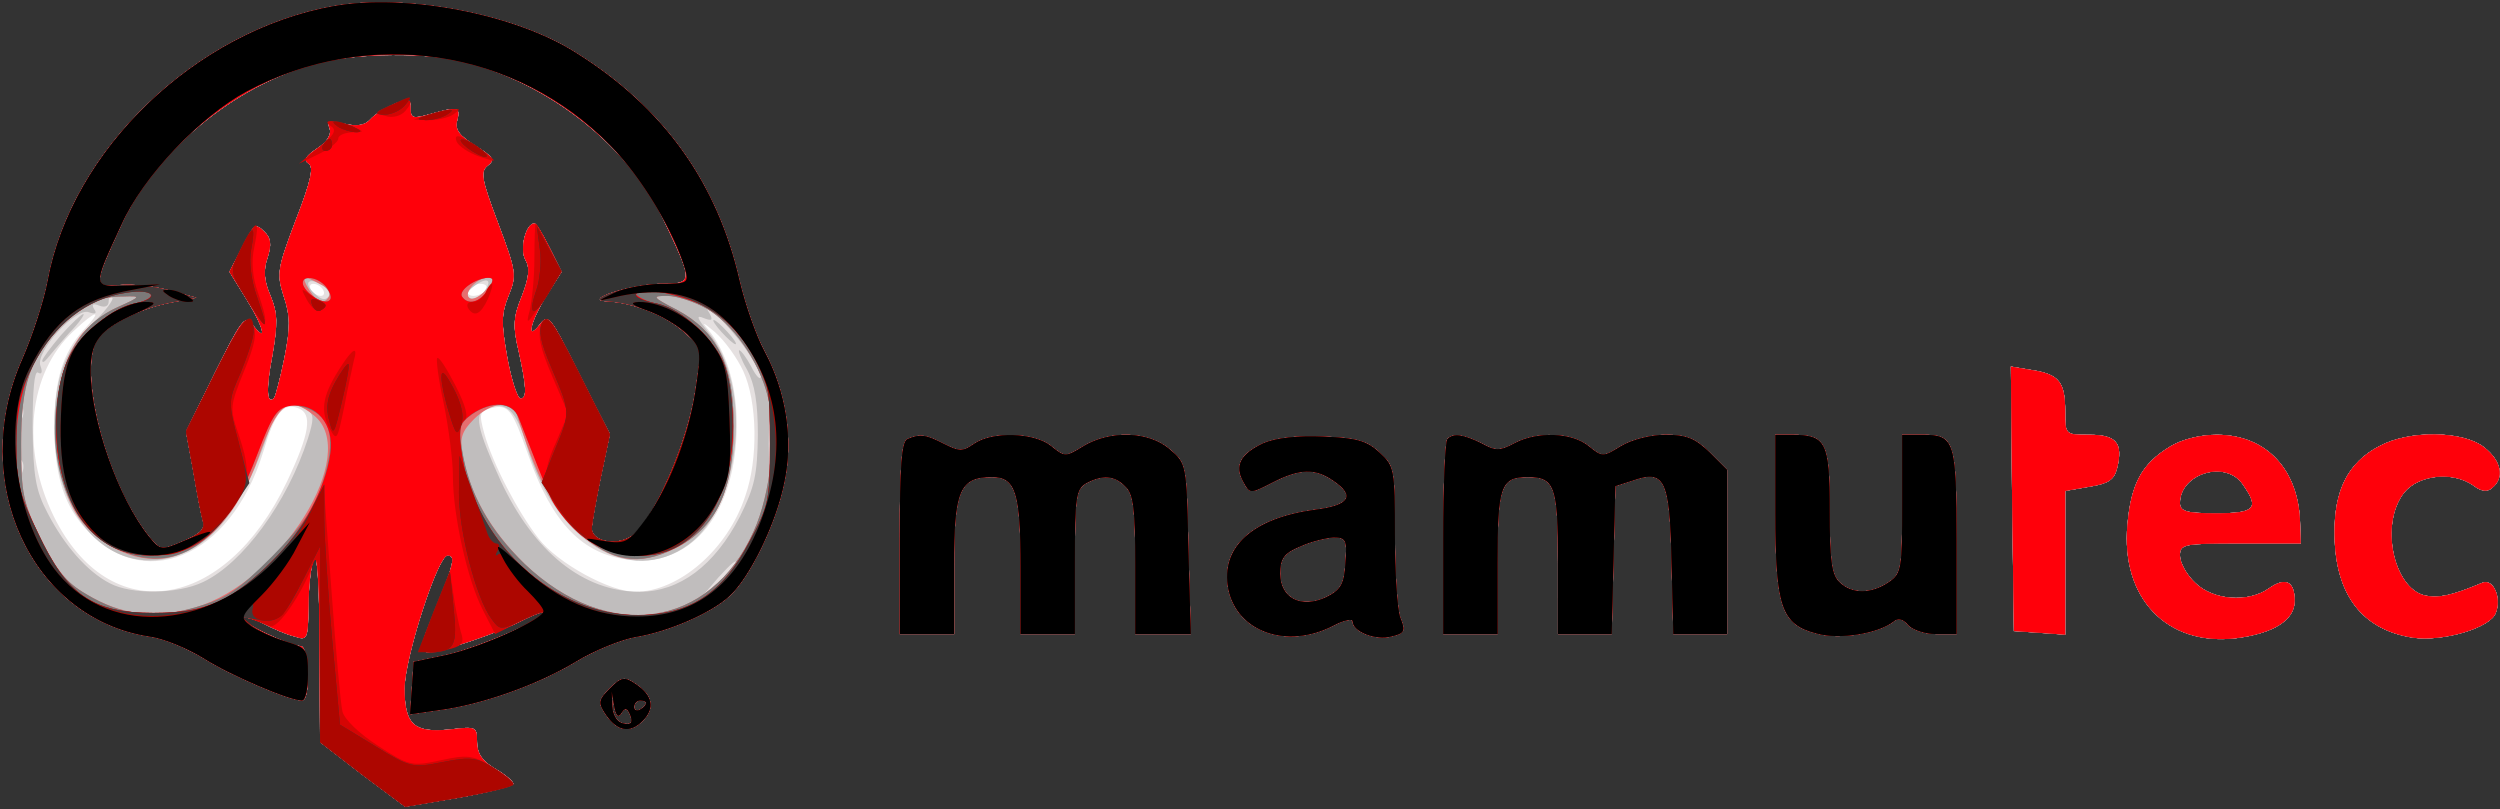 <svg xmlns="http://www.w3.org/2000/svg" xmlns:xlink="http://www.w3.org/1999/xlink" width="414" height="134"><rect width="100%" height="100%" fill="#333333" stroke="none"/><g><svg xmlns="http://www.w3.org/2000/svg" xmlns:xlink="http://www.w3.org/1999/xlink" width="414" height="134"/><svg xmlns="http://www.w3.org/2000/svg" width="414" height="134" version="1.0" viewBox="0 0 414 134"><g fill="#fff" transform="matrix(.1 0 0 -.1 0 134)"><path d="M553 1330c-229-41-434-238-474-455-6-33-25-91-42-130-90-202 15-429 210-459 24-3 64-20 90-36 44-28 142-70 163-70 15 0 12 90-2 90-20 1-102 40-95 46 3 3 18-1 34-9 15-8 38-18 51-21 21-7 22-5 23 51 0 32 4 67 9 78 5 12 9-42 9-142l1-162 70-54 71-53 89 15c50 9 90 19 90 23s-13 15-30 25c-21 12-30 25-30 44 0 26-2 26-45 21-60-6-75 8-75 68 0 50 55 220 71 220 14 0 11-12-20-89-27-64-28-71-12-71 22 0 117 32 159 54 18 9 32 14 32 11 0-11-104-56-158-69l-57-12-3-44-3-43 48 7c70 9 163 42 226 80 31 19 76 37 99 41 55 9 126 40 156 68 34 31 78 122 91 189 15 70 3 149-33 216-14 26-32 78-41 116-37 163-126 288-272 379-101 64-281 98-400 77zm222-94c138-37 266-139 323-258 51-107 51-108-5-108-48-1-130-27-88-29 43-2 97-23 127-50l30-27-11-74c-12-79-64-202-100-234-23-21-71-15-71 9 0 7 7 46 15 85l15 71-51 100c-46 93-51 100-64 83-25-33-17 4 10 46l25 40-20 40c-11 22-22 40-25 40-14 0-25-42-15-60 8-14 6-30-6-61-14-34-15-49-5-91 13-59 14-78 3-78-5 0-15 30-22 68-10 57-10 72 2 102 14 34 13 40-17 120-28 74-30 86-17 96 12 9 9 14-21 33-26 16-34 26-30 41 6 23 1 24-45 11-28-8-32-7-32 9 0 17-3 18-27 8-16-7-33-18-40-26-8-9-21-12-42-7-25 5-30 4-25-8 3-10-4-22-21-33-18-12-23-19-14-25 9-5 4-29-21-93-31-82-32-89-20-127 11-33 11-51 1-102-7-34-15-64-17-66-12-13-14 14-3 70 9 53 9 70-3 99-11 25-12 43-5 63 7 22 6 33-6 44-14 14-17 11-36-26l-21-41 29-47c28-45 35-75 8-39-11 15-18 5-61-81l-48-98 12-65c6-36 13-73 16-83 4-13-4-21-32-33-37-16-39-15-57 7-74 92-123 292-81 334 24 24 71 45 117 54l42 8-44 12c-25 7-62 11-83 9-44-4-44-2 3 100 55 121 187 230 320 266 69 19 189 20 254 2zm2557-722 3-219 43-3 42-3v238l40 7c31 5 41 11 46 31 10 41-1 55-46 55-40 0-40 0-40 38 0 49-10 62-54 69l-36 6 2-219zm-1829 99c-10-3-13-46-13-164V290h90v113c0 125 9 147 63 147 39 0 47-26 47-149V290h90v120c0 108 2 120 19 130 27 14 47 13 65-6 13-12 16-39 16-130V290h92l-4 141c-3 140-3 141-31 165-35 30-98 32-143 5-29-18-31-18-53 0-28 23-98 25-128 4-19-13-24-13-50 0-29 15-39 17-60 8zm589-7c-38-18-48-37-33-64 11-20 11-20 48-1 45 23 71 24 101 3 37-25 27-41-30-48-104-14-157-62-144-131 14-71 97-101 174-61 17 9 32 12 32 7 0-17 38-32 64-25 22 5 24 9 15 31-5 13-9 75-9 137 0 108-1 114-25 136-21 20-39 25-93 27-43 2-79-2-100-11zm136-198c-2-36-8-45-32-57-41-19-76-2-76 39 0 25 6 34 33 45 17 8 42 14 55 15 21 0 23-4 20-42zm169 205c-4-3-7-78-7-165V290h90v118c0 127 5 142 50 142s50-15 50-142V290h89l3 122 3 123 28 9c54 19 62 3 65-133l3-121h89v272l-29 29c-24 23-38 29-73 29-24 0-56-8-74-19-29-18-31-18-53 0-28 23-85 25-123 5-24-13-32-13-55 0-31 15-46 17-56 7zm543-123c0-155 10-184 68-199 38-11 103 0 128 20 7 6 16 4 24-6 7-8 28-15 46-15h34v153c0 168-3 177-57 177h-33V506c0-107-1-116-22-130-29-20-62-20-82 0-13 12-16 38-16 119 0 114-6 125-64 125h-26V490zm653 110c-46-28-64-61-70-129-11-121 65-201 179-188 63 8 98 30 98 62s-15 40-42 21c-35-25-94-20-123 9-14 13-25 33-25 45 0 19 6 20 100 20h100l-1 33c-2 89-56 147-138 147-28 0-59-8-78-20zm121-62c28-40 21-48-44-48-49 0-60 3-60 17 0 49 76 72 104 31zm226 63c-52-27-75-74-74-146 1-100 46-158 130-171 49-7 128 16 137 41 10 25-4 57-22 50-52-22-74-26-96-21-52 13-74 119-34 170 24 30 81 36 115 12 13-10 23-11 31-4 21 17 15 45-13 67-35 28-125 29-174 2zM1010 200c-19-19-20-24-7-43 19-28 40-32 61-11s17 42-11 61c-19 13-24 12-43-7zm19-41c6 10 10 9 15-4 4-12 1-16-12-13-10 2-17 13-18 28l-1 25 4-24c3-17 7-20 12-12zm41 17c0-3-4-8-10-11-5-3-10-1-10 4 0 6 5 11 10 11 6 0 10-2 10-4z"/></g></svg><svg xmlns="http://www.w3.org/2000/svg" width="414" height="134" version="1.0" viewBox="0 0 414 134"><g fill="#e5e0e0" transform="matrix(.1 0 0 -.1 0 134)"><path d="M553 1330c-229-41-434-238-474-455-6-33-25-91-42-130-90-202 15-429 210-459 24-3 64-20 90-36 44-28 142-70 163-70 15 0 12 90-2 90-20 1-102 40-95 46 3 3 18-1 34-9 15-8 38-18 51-21 21-7 22-5 23 51 0 32 4 67 9 78 5 12 9-42 9-142l1-162 70-54 71-53 89 15c50 9 90 19 90 23s-13 15-30 25c-21 12-30 25-30 44 0 26-2 26-45 21-60-6-75 8-75 68 0 50 55 220 71 220 14 0 11-12-20-89-27-64-28-71-12-71 22 0 117 32 159 54 18 9 32 14 32 11 0-11-104-56-158-69l-57-12-3-44-3-43 48 7c70 9 163 42 226 80 31 19 76 37 99 41 55 9 126 40 156 68 34 31 78 122 91 189 15 70 3 149-33 216-14 26-32 78-41 116-37 163-126 288-272 379-101 64-281 98-400 77zm222-94c138-37 266-139 323-258 51-107 51-108-5-108-48-1-130-27-88-29 43-2 97-23 127-50l30-27-11-74c-12-79-64-202-100-234-23-21-71-15-71 9 0 7 7 46 15 85l15 71-51 100c-46 93-51 100-64 83-25-33-17 4 10 46l25 40-20 40c-11 22-22 40-25 40-14 0-25-42-15-60 8-14 6-30-6-61-14-34-15-49-5-91 13-59 14-78 3-78-5 0-15 30-22 68-10 57-10 72 2 102 14 34 13 40-17 120-28 74-30 86-17 96 12 9 9 14-21 33-26 16-34 26-30 41 6 23 1 24-45 11-28-8-32-7-32 9 0 17-3 18-27 8-16-7-33-18-40-26-8-9-21-12-42-7-25 5-30 4-25-8 3-10-4-22-21-33-18-12-23-19-14-25 9-5 4-29-21-93-31-82-32-89-20-127 11-33 11-51 1-102-7-34-15-64-17-66-12-13-14 14-3 70 9 53 9 70-3 99-11 25-12 43-5 63 7 22 6 33-6 44-14 14-17 11-36-26l-21-41 29-47c28-45 35-75 8-39-11 15-18 5-61-81l-48-98 12-65c6-36 13-73 16-83 4-13-4-21-32-33-37-16-39-15-57 7-74 92-123 292-81 334 24 24 71 45 117 54l42 8-44 12c-25 7-62 11-83 9-44-4-44-2 3 100 55 121 187 230 320 266 69 19 189 20 254 2zM535 860c3-5 2-10-4-10-5 0-13 5-16 10-3 6-2 10 4 10 5 0 13-4 16-10zm270 0c-3-5-13-10-21-10s-12 5-9 10c3 6 13 10 21 10s12-4 9-10zm-667-67c-34-37-48-83-48-157 0-78 14-127 47-166 97-116 245-55 299 122 19 64 33 82 58 72 24-9 19-42-19-122-103-216-294-244-386-57-55 112-42 237 32 306 39 37 51 38 17 2zm1093-68c23-50 25-145 3-207-29-88-110-158-182-158-42 0-128 47-160 88-35 45-76 124-90 174-9 33-8 37 11 42 29 7 35-1 62-78 39-112 90-165 168-173 104-12 177 80 177 224 0 65-17 121-48 158-11 13-7 11 12-5 16-14 37-43 47-65zm2101-211 3-219 43-3 42-3v238l40 7c31 5 41 11 46 31 10 41-1 55-46 55-40 0-40 0-40 38 0 49-10 62-54 69l-36 6 2-219zm-1829 99c-10-3-13-46-13-164V290h90v113c0 125 9 147 63 147 39 0 47-26 47-149V290h90v120c0 108 2 120 19 130 27 14 47 13 65-6 13-12 16-39 16-130V290h92l-4 141c-3 140-3 141-31 165-35 30-98 32-143 5-29-18-31-18-53 0-28 23-98 25-128 4-19-13-24-13-50 0-29 15-39 17-60 8zm589-7c-38-18-48-37-33-64 11-20 11-20 48-1 45 23 71 24 101 3 37-25 27-41-30-48-104-14-157-62-144-131 14-71 97-101 174-61 17 9 32 12 32 7 0-17 38-32 64-25 22 5 24 9 15 31-5 13-9 75-9 137 0 108-1 114-25 136-21 20-39 25-93 27-43 2-79-2-100-11zm136-198c-2-36-8-45-32-57-41-19-76-2-76 39 0 25 6 34 33 45 17 8 42 14 55 15 21 0 23-4 20-42zm169 205c-4-3-7-78-7-165V290h90v118c0 127 5 142 50 142s50-15 50-142V290h89l3 122 3 123 28 9c54 19 62 3 65-133l3-121h89v272l-29 29c-24 23-38 29-73 29-24 0-56-8-74-19-29-18-31-18-53 0-28 23-85 25-123 5-24-13-32-13-55 0-31 15-46 17-56 7zm543-123c0-155 10-184 68-199 38-11 103 0 128 20 7 6 16 4 24-6 7-8 28-15 46-15h34v153c0 168-3 177-57 177h-33V506c0-107-1-116-22-130-29-20-62-20-82 0-13 12-16 38-16 119 0 114-6 125-64 125h-26V490zm653 110c-46-28-64-61-70-129-11-121 65-201 179-188 63 8 98 30 98 62s-15 40-42 21c-35-25-94-20-123 9-14 13-25 33-25 45 0 19 6 20 100 20h100l-1 33c-2 89-56 147-138 147-28 0-59-8-78-20zm121-62c28-40 21-48-44-48-49 0-60 3-60 17 0 49 76 72 104 31zm226 63c-52-27-75-74-74-146 1-100 46-158 130-171 49-7 128 16 137 41 10 25-4 57-22 50-52-22-74-26-96-21-52 13-74 119-34 170 24 30 81 36 115 12 13-10 23-11 31-4 21 17 15 45-13 67-35 28-125 29-174 2zM1010 200c-19-19-20-24-7-43 19-28 40-32 61-11s17 42-11 61c-19 13-24 12-43-7zm19-41c6 10 10 9 15-4 4-12 1-16-12-13-10 2-17 13-18 28l-1 25 4-24c3-17 7-20 12-12zm41 17c0-3-4-8-10-11-5-3-10-1-10 4 0 6 5 11 10 11 6 0 10-2 10-4z"/></g></svg><svg xmlns="http://www.w3.org/2000/svg" width="414" height="134" version="1.0" viewBox="0 0 414 134"><g fill="#c0bdbd" transform="matrix(.1 0 0 -.1 0 134)"><path d="M553 1330c-229-41-434-238-474-455-6-33-25-91-42-130-90-202 15-429 210-459 24-3 64-20 90-36 44-28 142-70 163-70 15 0 12 90-2 90-20 1-102 40-95 46 3 3 18-1 34-9 15-8 38-18 51-21 21-7 22-5 23 51 0 32 4 67 9 78 5 12 9-42 9-142l1-162 70-54 71-53 89 15c50 9 90 19 90 23s-13 15-30 25c-21 12-30 25-30 44 0 26-2 26-45 21-60-6-75 8-75 68 0 50 55 220 71 220 14 0 11-12-20-89-27-64-28-71-12-71 22 0 117 32 159 54 18 9 32 14 32 11 0-11-104-56-158-69l-57-12-3-44-3-43 48 7c70 9 163 42 226 80 31 19 76 37 99 41 55 9 126 40 156 68 34 31 78 122 91 189 15 70 3 149-33 216-14 26-32 78-41 116-37 163-126 288-272 379-101 64-281 98-400 77zm222-94c138-37 266-139 323-258 51-107 51-108-5-108-48-1-130-27-88-29 43-2 97-23 127-50l30-27-11-74c-12-79-64-202-100-234-23-21-71-15-71 9 0 7 7 46 15 85l15 71-51 100c-46 93-51 100-64 83-25-33-17 4 10 46l25 40-20 40c-11 22-22 40-25 40-14 0-25-42-15-60 8-14 6-30-6-61-14-34-15-49-5-91 13-59 14-78 3-78-5 0-15 30-22 68-10 57-10 72 2 102 14 34 13 40-17 120-28 74-30 86-17 96 12 9 9 14-21 33-26 16-34 26-30 41 6 23 1 24-45 11-28-8-32-7-32 9 0 17-3 18-27 8-16-7-33-18-40-26-8-9-21-12-42-7-25 5-30 4-25-8 3-10-4-22-21-33-18-12-23-19-14-25 9-5 4-29-21-93-31-82-32-89-20-127 11-33 11-51 1-102-7-34-15-64-17-66-12-13-14 14-3 70 9 53 9 70-3 99-11 25-12 43-5 63 7 22 6 33-6 44-14 14-17 11-36-26l-21-41 29-47c28-45 35-75 8-39-11 15-18 5-61-81l-48-98 12-65c6-36 13-73 16-83 4-13-4-21-32-33-37-16-39-15-57 7-74 92-123 292-81 334 24 24 71 45 117 54l42 8-44 12c-25 7-62 11-83 9-44-4-44-2 3 100 55 121 187 230 320 266 69 19 189 20 254 2zM544 849c-4-6-11-6-20 2-21 17-17 31 6 19 11-6 18-15 14-21zm256 6c-7-8-17-12-23-8s-3 11 8 19c23 17 32 10 15-11zm-648-52c-45-43-62-90-62-172 0-147 91-245 198-213 72 22 122 93 166 235 6 18 32 22 55 8 11-7 11-15 1-47-34-106-108-207-174-238-42-20-118-21-154-2-37 19-75 62-103 116-20 38-24 61-25 142 0 62 3 95 9 91s8 1 4 11c-9 23 58 97 80 89 11-4 14-2 9 5-5 8-2 10 8 6s16-1 16 7c0 7 3 10 6 6 3-3-12-23-34-44zm1080-37c15-21 28-44 28-50-1-6-8 1-16 17-8 15-17 27-20 27-2 0 3-15 13-32 13-24 18-55 18-109-1-65-5-85-30-135-42-81-100-124-166-124-93 0-175 66-230 184-39 86-45 112-23 120 32 12 49-3 66-61 47-160 171-236 268-165 89 66 107 265 32 353-18 23-20 28-6 22 13-5 15-3 9 8-18 28 28-15 57-55zM37 648c-3-8-6-5-6 6-1 11 2 17 5 13 3-3 4-12 1-19zm1240-70c-2-18-4-6-4 27s2 48 4 33 2-42 0-60zM37 558c-3-8-6-5-6 6-1 11 2 17 5 13 3-3 4-12 1-19zm1183-151c0-2-12-14-27-28l-28-24 24 28c23 25 31 32 31 24zM101 785c-17-20-31-39-31-42 0-4 3-3 8 3 4 5 20 24 36 42 17 17 27 32 24 32s-20-16-37-35zm1094 5c10-11 20-20 23-20s-3 9-13 20-20 20-23 20 3-9 13-20zm2137-276 3-219 43-3 42-3v238l40 7c31 5 41 11 46 31 10 41-1 55-46 55-40 0-40 0-40 38 0 49-10 62-54 69l-36 6 2-219zm-1829 99c-10-3-13-46-13-164V290h90v113c0 125 9 147 63 147 39 0 47-26 47-149V290h90v120c0 108 2 120 19 130 27 14 47 13 65-6 13-12 16-39 16-130V290h92l-4 141c-3 140-3 141-31 165-35 30-98 32-143 5-29-18-31-18-53 0-28 23-98 25-128 4-19-13-24-13-50 0-29 15-39 17-60 8zm589-7c-38-18-48-37-33-64 11-20 11-20 48-1 45 23 71 24 101 3 37-25 27-41-30-48-104-14-157-62-144-131 14-71 97-101 174-61 17 9 32 12 32 7 0-17 38-32 64-25 22 5 24 9 15 31-5 13-9 75-9 137 0 108-1 114-25 136-21 20-39 25-93 27-43 2-79-2-100-11zm136-198c-2-36-8-45-32-57-41-19-76-2-76 39 0 25 6 34 33 45 17 8 42 14 55 15 21 0 23-4 20-42zm169 205c-4-3-7-78-7-165V290h90v118c0 127 5 142 50 142s50-15 50-142V290h89l3 122 3 123 28 9c54 19 62 3 65-133l3-121h89v272l-29 29c-24 23-38 29-73 29-24 0-56-8-74-19-29-18-31-18-53 0-28 23-85 25-123 5-24-13-32-13-55 0-31 15-46 17-56 7zm543-123c0-155 10-184 68-199 38-11 103 0 128 20 7 6 16 4 24-6 7-8 28-15 46-15h34v153c0 168-3 177-57 177h-33V506c0-107-1-116-22-130-29-20-62-20-82 0-13 12-16 38-16 119 0 114-6 125-64 125h-26V490zm653 110c-46-28-64-61-70-129-11-121 65-201 179-188 63 8 98 30 98 62s-15 40-42 21c-35-25-94-20-123 9-14 13-25 33-25 45 0 19 6 20 100 20h100l-1 33c-2 89-56 147-138 147-28 0-59-8-78-20zm121-62c28-40 21-48-44-48-49 0-60 3-60 17 0 49 76 72 104 31zm226 63c-52-27-75-74-74-146 1-100 46-158 130-171 49-7 128 16 137 41 10 25-4 57-22 50-52-22-74-26-96-21-52 13-74 119-34 170 24 30 81 36 115 12 13-10 23-11 31-4 21 17 15 45-13 67-35 28-125 29-174 2zM1010 200c-19-19-20-24-7-43 19-28 40-32 61-11s17 42-11 61c-19 13-24 12-43-7zm19-41c6 10 10 9 15-4 4-12 1-16-12-13-10 2-17 13-18 28l-1 25 4-24c3-17 7-20 12-12zm41 17c0-3-4-8-10-11-5-3-10-1-10 4 0 6 5 11 10 11 6 0 10-2 10-4z"/></g></svg><svg xmlns="http://www.w3.org/2000/svg" width="414" height="134" version="1.0" viewBox="0 0 414 134"><g fill="#e66e6f" transform="matrix(.1 0 0 -.1 0 134)"><path d="M553 1330c-229-41-434-238-474-455-6-33-25-91-42-130-90-202 15-429 210-459 24-3 64-20 90-36 44-28 142-70 163-70 15 0 12 90-2 90-20 1-102 40-95 46 3 3 18-1 34-9 15-8 38-18 51-21 21-7 22-5 23 51 0 32 4 67 9 78 5 12 9-42 9-142l1-162 70-54 71-53 89 15c50 9 90 19 90 23s-13 15-30 25c-21 12-30 25-30 44 0 26-2 26-45 21-60-6-75 8-75 68 0 50 55 220 71 220 14 0 11-12-20-89-27-64-28-71-12-71 22 0 117 32 159 54 18 9 32 14 32 11 0-11-104-56-158-69l-57-12-3-44-3-43 48 7c70 9 163 42 226 80 31 19 76 37 99 41 55 9 126 40 156 68 34 31 78 122 91 189 15 70 3 149-33 216-14 26-32 78-41 116-37 163-126 288-272 379-101 64-281 98-400 77zm222-94c138-37 266-139 323-258 51-107 51-108-5-108-48-1-130-27-88-29 43-2 97-23 127-50l30-27-11-74c-12-79-64-202-100-234-23-21-71-15-71 9 0 7 7 46 15 85l15 71-51 100c-46 93-51 100-64 83-25-33-17 4 10 46l25 40-20 40c-11 22-22 40-25 40-14 0-25-42-15-60 8-14 6-30-6-61-14-34-15-49-5-91 13-59 14-78 3-78-5 0-15 30-22 68-10 57-10 72 2 102 14 34 13 40-17 120-28 74-30 86-17 96 12 9 9 14-21 33-26 16-34 26-30 41 6 23 1 24-45 11-28-8-32-7-32 9 0 17-3 18-27 8-16-7-33-18-40-26-8-9-21-12-42-7-25 5-30 4-25-8 3-10-4-22-21-33-18-12-23-19-14-25 9-5 4-29-21-93-31-82-32-89-20-127 11-33 11-51 1-102-7-34-15-64-17-66-12-13-14 14-3 70 9 53 9 70-3 99-11 25-12 43-5 63 7 22 6 33-6 44-14 14-17 11-36-26l-21-41 29-47c28-45 35-75 8-39-11 15-18 5-61-81l-48-98 12-65c6-36 13-73 16-83 4-13-4-21-32-33-37-16-39-15-57 7-74 92-123 292-81 334 24 24 71 45 117 54l42 8-44 12c-25 7-62 11-83 9-44-4-44-2 3 100 55 121 187 230 320 266 69 19 189 20 254 2zM531 869c11-5 17-14 14-20-9-14-19-11-33 11-14 23-10 25 19 9zm274-9c-10-11-22-17-27-14-12 8 11 34 30 34 13 0 12-3-3-20zm-611-29c-23-10-51-33-63-50-48-67-52-206-8-286 30-54 99-89 153-79 63 12 120 74 153 169 31 88 49 101 91 67 78-63-55-277-197-318-67-19-121-13-180 22-33 19-49 39-75 91-30 61-33 76-33 158 0 100 15 143 68 197 35 35 60 47 102 47 29 1 29 0-11-18zm976-2c42-24 86-85 101-144 16-59 6-161-23-225-72-161-241-185-379-54-56 55-90 113-103 182-5 27-1 38 19 58 28 28 63 32 71 7 31-100 59-155 98-191 57-53 102-61 164-30 68 34 97 95 97 203 0 101-27 156-94 192-41 21-42 23-16 23 15 0 44-9 65-21zm2162-315 3-219 43-3 42-3v238l40 7c31 5 41 11 46 31 10 41-1 55-46 55-40 0-40 0-40 38 0 49-10 62-54 69l-36 6 2-219zm-1829 99c-10-3-13-46-13-164V290h90v113c0 125 9 147 63 147 39 0 47-26 47-149V290h90v120c0 108 2 120 19 130 27 14 47 13 65-6 13-12 16-39 16-130V290h92l-4 141c-3 140-3 141-31 165-35 30-98 32-143 5-29-18-31-18-53 0-28 23-98 25-128 4-19-13-24-13-50 0-29 15-39 17-60 8zm589-7c-38-18-48-37-33-64 11-20 11-20 48-1 45 23 71 24 101 3 37-25 27-41-30-48-104-14-157-62-144-131 14-71 97-101 174-61 17 9 32 12 32 7 0-17 38-32 64-25 22 5 24 9 15 31-5 13-9 75-9 137 0 108-1 114-25 136-21 20-39 25-93 27-43 2-79-2-100-11zm136-198c-2-36-8-45-32-57-41-19-76-2-76 39 0 25 6 34 33 45 17 8 42 14 55 15 21 0 23-4 20-42zm169 205c-4-3-7-78-7-165V290h90v118c0 127 5 142 50 142s50-15 50-142V290h89l3 122 3 123 28 9c54 19 62 3 65-133l3-121h89v272l-29 29c-24 23-38 29-73 29-24 0-56-8-74-19-29-18-31-18-53 0-28 23-85 25-123 5-24-13-32-13-55 0-31 15-46 17-56 7zm543-123c0-155 10-184 68-199 38-11 103 0 128 20 7 6 16 4 24-6 7-8 28-15 46-15h34v153c0 168-3 177-57 177h-33V506c0-107-1-116-22-130-29-20-62-20-82 0-13 12-16 38-16 119 0 114-6 125-64 125h-26V490zm653 110c-46-28-64-61-70-129-11-121 65-201 179-188 63 8 98 30 98 62s-15 40-42 21c-35-25-94-20-123 9-14 13-25 33-25 45 0 19 6 20 100 20h100l-1 33c-2 89-56 147-138 147-28 0-59-8-78-20zm121-62c28-40 21-48-44-48-49 0-60 3-60 17 0 49 76 72 104 31zm226 63c-52-27-75-74-74-146 1-100 46-158 130-171 49-7 128 16 137 41 10 25-4 57-22 50-52-22-74-26-96-21-52 13-74 119-34 170 24 30 81 36 115 12 13-10 23-11 31-4 21 17 15 45-13 67-35 28-125 29-174 2zM1010 200c-19-19-20-24-7-43 19-28 40-32 61-11s17 42-11 61c-19 13-24 12-43-7zm19-41c6 10 10 9 15-4 4-12 1-16-12-13-10 2-17 13-18 28l-1 25 4-24c3-17 7-20 12-12zm41 17c0-3-4-8-10-11-5-3-10-1-10 4 0 6 5 11 10 11 6 0 10-2 10-4z"/></g></svg><svg xmlns="http://www.w3.org/2000/svg" width="414" height="134" version="1.0" viewBox="0 0 414 134"><g fill="#7c7979" transform="matrix(.1 0 0 -.1 0 134)"><path d="M553 1330c-229-41-434-238-474-455-6-33-25-91-42-130-90-202 15-429 210-459 24-3 64-20 90-36 44-28 142-70 163-70 15 0 12 90-2 90-20 1-102 40-95 46 3 3 18-1 34-9 15-8 38-18 51-21 21-7 22-5 23 51 0 32 4 67 9 78 5 12 9-42 9-142l1-162 70-54 71-53 89 15c50 9 90 19 90 23s-13 15-30 25c-21 12-30 25-30 44 0 26-2 26-45 21-60-6-75 8-75 68 0 50 55 220 71 220 14 0 11-12-20-89-27-64-28-71-12-71 22 0 117 32 159 54 18 9 32 14 32 11 0-11-104-56-158-69l-57-12-3-44-3-43 48 7c70 9 163 42 226 80 31 19 76 37 99 41 55 9 126 40 156 68 34 31 78 122 91 189 15 70 3 149-33 216-14 26-32 78-41 116-37 163-126 288-272 379-101 64-281 98-400 77zm222-94c138-37 266-139 323-258 51-107 51-108-5-108-48-1-130-27-88-29 43-2 97-23 127-50l30-27-11-74c-12-79-64-202-100-234-23-21-71-15-71 9 0 7 7 46 15 85l15 71-51 100c-46 93-51 100-64 83-25-33-17 4 10 46l25 40-20 40c-11 22-22 40-25 40-14 0-25-42-15-60 8-14 6-30-6-61-14-34-15-49-5-91 13-59 14-78 3-78-5 0-15 30-22 68-10 57-10 72 2 102 14 34 13 40-17 120-28 74-30 86-17 96 12 9 9 14-21 33-26 16-34 26-30 41 6 23 1 24-45 11-28-8-32-7-32 9 0 17-3 18-27 8-16-7-33-18-40-26-8-9-21-12-42-7-25 5-30 4-25-8 3-10-4-22-21-33-18-12-23-19-14-25 9-5 4-29-21-93-31-82-32-89-20-127 11-33 11-51 1-102-7-34-15-64-17-66-12-13-14 14-3 70 9 53 9 70-3 99-11 25-12 43-5 63 7 22 6 33-6 44-14 14-17 11-36-26l-21-41 29-47c28-45 35-75 8-39-11 15-18 5-61-81l-48-98 12-65c6-36 13-73 16-83 4-13-4-21-32-33-37-16-39-15-57 7-74 92-123 292-81 334 24 24 71 45 117 54l42 8-44 12c-25 7-62 11-83 9-44-4-44-2 3 100 55 121 187 230 320 266 69 19 189 20 254 2zM540 865c7-9 10-19 6-22-8-9-38 9-44 25-5 17 23 15 38-3zm268-5c-14-21-33-26-43-11-6 10 22 30 43 31 10 0 10-4 0-20zm-614-29c-51-23-82-66-96-133-24-118 14-227 94-266 96-48 180 7 233 153 30 82 42 93 83 79 40-14 49-52 27-120-14-45-31-71-84-125-56-56-76-70-125-84-70-21-123-15-183 21-33 19-49 39-75 91-30 61-33 76-33 158 0 100 15 143 68 197 35 35 60 47 102 47 29 1 29 0-11-18zm976-2c42-24 86-85 101-144 16-59 6-161-23-225-72-161-241-185-379-54-59 57-92 116-104 190-6 36-3 44 17 58 33 23 67 20 77-6 50-129 67-161 101-191 52-47 99-55 158-25 68 34 97 95 97 203 0 101-27 156-94 192-41 21-42 23-16 23 15 0 44-9 65-21zm2162-315 3-219 43-3 42-3v238l40 7c31 5 41 11 46 31 10 41-1 55-46 55-40 0-40 0-40 38 0 49-10 62-54 69l-36 6 2-219zm-1829 99c-10-3-13-46-13-164V290h90v113c0 125 9 147 63 147 39 0 47-26 47-149V290h90v120c0 108 2 120 19 130 27 14 47 13 65-6 13-12 16-39 16-130V290h92l-4 141c-3 140-3 141-31 165-35 30-98 32-143 5-29-18-31-18-53 0-28 23-98 25-128 4-19-13-24-13-50 0-29 15-39 17-60 8zm589-7c-38-18-48-37-33-64 11-20 11-20 48-1 45 23 71 24 101 3 37-25 27-41-30-48-104-14-157-62-144-131 14-71 97-101 174-61 17 9 32 12 32 7 0-17 38-32 64-25 22 5 24 9 15 31-5 13-9 75-9 137 0 108-1 114-25 136-21 20-39 25-93 27-43 2-79-2-100-11zm136-198c-2-36-8-45-32-57-41-19-76-2-76 39 0 25 6 34 33 45 17 8 42 14 55 15 21 0 23-4 20-42zm169 205c-4-3-7-78-7-165V290h90v118c0 127 5 142 50 142s50-15 50-142V290h89l3 122 3 123 28 9c54 19 62 3 65-133l3-121h89v272l-29 29c-24 23-38 29-73 29-24 0-56-8-74-19-29-18-31-18-53 0-28 23-85 25-123 5-24-13-32-13-55 0-31 15-46 17-56 7zm543-123c0-155 10-184 68-199 38-11 103 0 128 20 7 6 16 4 24-6 7-8 28-15 46-15h34v153c0 168-3 177-57 177h-33V506c0-107-1-116-22-130-29-20-62-20-82 0-13 12-16 38-16 119 0 114-6 125-64 125h-26V490zm653 110c-46-28-64-61-70-129-11-121 65-201 179-188 63 8 98 30 98 62s-15 40-42 21c-35-25-94-20-123 9-14 13-25 33-25 45 0 19 6 20 100 20h100l-1 33c-2 89-56 147-138 147-28 0-59-8-78-20zm121-62c28-40 21-48-44-48-49 0-60 3-60 17 0 49 76 72 104 31zm226 63c-52-27-75-74-74-146 1-100 46-158 130-171 49-7 128 16 137 41 10 25-4 57-22 50-52-22-74-26-96-21-52 13-74 119-34 170 24 30 81 36 115 12 13-10 23-11 31-4 21 17 15 45-13 67-35 28-125 29-174 2zM1010 200c-19-19-20-24-7-43 19-28 40-32 61-11s17 42-11 61c-19 13-24 12-43-7zm19-41c6 10 10 9 15-4 4-12 1-16-12-13-10 2-17 13-18 28l-1 25 4-24c3-17 7-20 12-12zm41 17c0-3-4-8-10-11-5-3-10-1-10 4 0 6 5 11 10 11 6 0 10-2 10-4z"/></g></svg><svg xmlns="http://www.w3.org/2000/svg" width="414" height="134" version="1.0" viewBox="0 0 414 134"><g fill="#ff000a" transform="matrix(.1 0 0 -.1 0 134)"><path d="M553 1330c-229-41-434-238-474-455-6-33-25-91-42-130-90-202 15-429 210-459 24-3 64-20 90-36 44-28 142-70 163-70 15 0 12 90-2 90-20 1-102 40-95 46 3 3 18-1 34-9 15-8 38-18 51-21 21-7 22-5 23 51 0 32 4 67 9 78 5 12 9-42 9-142l1-162 70-54 71-53 89 15c50 9 90 19 90 23s-13 15-30 25c-21 12-30 25-30 44 0 26-2 26-45 21-60-6-75 8-75 68 0 50 55 220 71 220 14 0 11-12-20-89-27-64-28-71-12-71 22 0 117 32 159 54 18 9 32 14 32 11 0-11-104-56-158-69l-57-12-3-44-3-43 48 7c70 9 163 42 226 80 31 19 76 37 99 41 55 9 126 40 156 68 34 31 78 122 91 189 15 70 3 149-33 216-14 26-32 78-41 116-37 163-126 288-272 379-101 64-281 98-400 77zm222-94c138-37 266-139 323-258 51-107 51-108-5-108-48-1-130-27-88-29 43-2 97-23 127-50l30-27-11-74c-12-79-64-202-100-234-23-21-71-15-71 9 0 7 7 46 15 85l15 71-51 100c-46 93-51 100-64 83-25-33-17 4 10 46l25 40-20 40c-11 22-22 40-25 40-14 0-25-42-15-60 8-14 6-30-6-61-14-34-15-49-5-91 13-59 14-78 3-78-5 0-15 30-22 68-10 57-10 72 2 102 14 34 13 40-17 120-28 74-30 86-17 96 12 9 9 14-21 33-26 16-34 26-30 41 6 23 1 24-45 11-28-8-32-7-32 9 0 17-3 18-27 8-16-7-33-18-40-26-8-9-21-12-42-7-25 5-30 4-25-8 3-10-4-22-21-33-18-12-23-19-14-25 9-5 4-29-21-93-31-82-32-89-20-127 11-33 11-51 1-102-7-34-15-64-17-66-12-13-14 14-3 70 9 53 9 70-3 99-11 25-12 43-5 63 7 22 6 33-6 44-14 14-17 11-36-26l-21-41 29-47c28-45 35-75 8-39-11 15-18 5-61-81l-48-98 12-65c6-36 13-73 16-83 4-13-4-21-32-33-37-16-39-15-57 7-74 92-123 292-81 334 24 24 71 45 117 54l42 8-44 12c-25 7-62 11-83 9-44-4-44-2 3 100 55 121 187 230 320 266 69 19 189 20 254 2zM540 865c7-9 10-19 6-22-8-9-38 9-44 25-5 17 23 15 38-3zm268-5c-14-21-33-26-43-11-6 10 22 30 43 31 10 0 10-4 0-20zm-558-9c0-5-13-11-29-14-34-7-87-50-106-87-22-42-28-121-16-181 21-97 74-149 151-149 82 0 130 46 177 170 25 65 32 75 55 78 42 5 72-31 65-79-8-58-46-129-97-179-65-65-110-85-196-85-100 0-143 29-191 132-31 65-36 85-36 148 0 144 83 247 206 254 9 1 17-3 17-8zm932-26c20-14 50-46 65-72 26-44 28-56 28-148 0-95-2-103-35-164-42-79-89-113-165-119-145-12-290 114-311 271-6 39-3 46 17 61 34 23 68 21 78-6 5-13 19-49 32-82 39-102 91-146 173-146 87 0 150 90 150 214 0 33-6 78-13 98-15 44-71 96-112 105-16 3-32 10-36 16-11 19 91-4 129-28zm2150-311 3-219 43-3 42-3v238l40 7c31 5 41 11 46 31 10 41-1 55-46 55-40 0-40 0-40 38 0 49-10 62-54 69l-36 6 2-219zm-1829 99c-10-3-13-46-13-164V290h90v113c0 125 9 147 63 147 39 0 47-26 47-149V290h90v120c0 108 2 120 19 130 27 14 47 13 65-6 13-12 16-39 16-130V290h92l-4 141c-3 140-3 141-31 165-35 30-98 32-143 5-29-18-31-18-53 0-28 23-98 25-128 4-19-13-24-13-50 0-29 15-39 17-60 8zm589-7c-38-18-48-37-33-64 11-20 11-20 48-1 45 23 71 24 101 3 37-25 27-41-30-48-104-14-157-62-144-131 14-71 97-101 174-61 17 9 32 12 32 7 0-17 38-32 64-25 22 5 24 9 15 31-5 13-9 75-9 137 0 108-1 114-25 136-21 20-39 25-93 27-43 2-79-2-100-11zm136-198c-2-36-8-45-32-57-41-19-76-2-76 39 0 25 6 34 33 45 17 8 42 14 55 15 21 0 23-4 20-42zm169 205c-4-3-7-78-7-165V290h90v118c0 127 5 142 50 142s50-15 50-142V290h89l3 122 3 123 28 9c54 19 62 3 65-133l3-121h89v272l-29 29c-24 23-38 29-73 29-24 0-56-8-74-19-29-18-31-18-53 0-28 23-85 25-123 5-24-13-32-13-55 0-31 15-46 17-56 7zm543-123c0-155 10-184 68-199 38-11 103 0 128 20 7 6 16 4 24-6 7-8 28-15 46-15h34v153c0 168-3 177-57 177h-33V506c0-107-1-116-22-130-29-20-62-20-82 0-13 12-16 38-16 119 0 114-6 125-64 125h-26V490zm653 110c-46-28-64-61-70-129-11-121 65-201 179-188 63 8 98 30 98 62s-15 40-42 21c-35-25-94-20-123 9-14 13-25 33-25 45 0 19 6 20 100 20h100l-1 33c-2 89-56 147-138 147-28 0-59-8-78-20zm121-62c28-40 21-48-44-48-49 0-60 3-60 17 0 49 76 72 104 31zm226 63c-52-27-75-74-74-146 1-100 46-158 130-171 49-7 128 16 137 41 10 25-4 57-22 50-52-22-74-26-96-21-52 13-74 119-34 170 24 30 81 36 115 12 13-10 23-11 31-4 21 17 15 45-13 67-35 28-125 29-174 2zM1010 200c-19-19-20-24-7-43 19-28 40-32 61-11s17 42-11 61c-19 13-24 12-43-7zm19-41c6 10 10 9 15-4 4-12 1-16-12-13-10 2-17 13-18 28l-1 25 4-24c3-17 7-20 12-12zm41 17c0-3-4-8-10-11-5-3-10-1-10 4 0 6 5 11 10 11 6 0 10-2 10-4z"/></g></svg><svg xmlns="http://www.w3.org/2000/svg" width="414" height="134" version="1.0" viewBox="0 0 414 134"><g fill="#d50504" transform="matrix(.1 0 0 -.1 0 134)"><path d="M553 1330c-229-41-434-238-474-455-6-33-25-91-42-130-90-202 15-429 210-459 24-3 64-20 90-36 44-28 142-70 163-70 6 0 10 20 10 43 0 42-2 44-38 55-20 6-46 19-57 28-20 16-20 16 0 9 11-4 25-9 32-12 13-5 53 53 71 102 8 24 11-4 11-132l1-162 70-54 71-53 89 15c50 9 90 18 90 22s-16 17-35 29c-31 19-40 21-85 11-48-10-52-10-104 24-31 20-56 44-59 57s-11 102-18 199l-13 176-20-41c-26-52-99-126-151-151-28-14-61-20-111-20-100 0-143 29-191 132-32 65-36 85-36 149 0 62 4 83 29 131 34 66 88 108 152 118 47 8 60-9 13-18-34-7-87-50-106-87-22-42-28-121-16-181 21-97 74-149 151-149 54 0 94 22 130 72 34 47 36 66 15 129-15 43-14 47 9 104 19 46 22 64 14 79-9 17-17 7-60-78l-50-99 12-66c6-36 13-74 16-84 4-13-4-21-32-33-37-16-39-15-57 7-74 92-123 292-81 334 24 24 71 45 117 54l42 8-44 12c-25 7-62 11-83 9-44-4-44-2 3 100 36 80 130 179 208 221 201 107 445 71 602-90 51-52 106-143 124-206 6-22 3-23-42-23-48-1-130-27-88-29 43-2 97-23 127-50l30-27-11-74c-12-79-64-202-100-234-23-21-71-15-71 9 0 7 7 46 15 85l15 71-51 102c-46 91-53 100-62 80-7-17-4-36 17-85l27-63-21-49c-25-55-21-81 16-126 36-42 74-60 128-60 87 0 150 90 150 214 0 33-6 78-13 98-15 44-71 96-112 105-52 10-46 26 7 19 65-10 117-45 151-103 26-44 28-56 28-148 0-95-2-103-35-164-42-79-89-113-165-119-145-12-290 114-311 271-4 28-2 47 5 51 7 5 3 23-15 58-14 27-27 48-30 45-2-2 2-36 11-76 8-40 15-93 15-119 0-65 24-172 49-221l21-41 40 20c22 11 40 18 40 15 0-11-104-56-158-69l-57-12-3-44-3-43 48 7c70 9 163 42 226 80 31 19 76 37 99 41 55 9 126 40 156 68 34 31 78 122 91 189 15 70 3 149-33 216-14 26-32 78-41 116-37 163-126 288-272 379-101 64-281 98-400 77zm93-165c-26-11-27-12-8-17 12-4 26 0 33 8 17 20 9 23-25 9zm64-15-25-8 25-1c14 0 32 4 40 9 13 9 13 10 0 9-8-1-26-5-40-9zm-162-19c10-6 6-15-20-35l-33-27 33 16c17 8 32 20 32 25 0 6 10 10 23 11 21 0 21 1 2 9-28 12-55 13-37 1zm208-25c3-8 20-19 37-25 30-10 31-10 12 5-37 29-55 36-49 20zM401 931l-21-41 30-47c32-52 38-48 17 13-9 25-11 52-6 74 10 49 4 49-20 1zm484-18c0-32-4-71-8-88-7-25-3-22 22 18l31 47-20 40c-11 22-21 40-23 40-1 0-2-26-2-57zm-81-58c-4-8-13-15-21-15s-11-4-8-10c10-16 21-11 33 15 6 14 9 25 6 25-2 0-7-7-10-15zm-295-13c7-12 17-20 22-16 6 3 9 7 7 8s-12 8-22 16c-18 14-19 14-7-8zm57-107c-31-47-36-72-22-101 14-26 14-25 26 32 6 33 14 67 16 77 7 24-1 21-20-8zm937-122c-10-3-13-46-13-164V290h90v113c0 125 9 147 63 147 39 0 47-26 47-149V290h90v120c0 108 2 120 19 130 27 14 47 13 65-6 13-12 16-39 16-130V290h92l-4 141c-3 140-3 141-31 165-35 30-98 32-143 5-29-18-31-18-53 0-28 23-98 25-128 4-19-13-24-13-50 0-29 15-39 17-60 8zm589-7c-38-18-48-37-33-64 11-20 11-20 48-1 45 23 71 24 101 3 37-25 27-41-30-48-104-14-157-62-144-131 14-71 97-101 174-61 17 9 32 12 32 7 0-17 38-32 64-25 22 5 24 9 15 31-5 13-9 75-9 137 0 108-1 114-25 136-21 20-39 25-93 27-43 2-79-2-100-11zm136-198c-2-36-8-45-32-57-41-19-76-2-76 39 0 25 6 34 33 45 17 8 42 14 55 15 21 0 23-4 20-42zm169 205c-4-3-7-78-7-165V290h90v118c0 127 5 142 50 142s50-15 50-142V290h89l3 122 3 123 28 9c54 19 62 3 65-133l3-121h89v272l-29 29c-24 23-38 29-73 29-24 0-56-8-74-19-29-18-31-18-53 0-28 23-85 25-123 5-24-13-32-13-55 0-31 15-46 17-56 7zm543-123c0-155 10-184 68-199 38-11 103 0 128 20 7 6 16 4 24-6 7-8 28-15 46-15h34v153c0 168-3 177-57 177h-33V506c0-107-1-116-22-130-29-20-62-20-82 0-13 12-16 38-16 119 0 114-6 125-64 125h-26V490zM718 327c-28-72-26-76 30-61 18 5 21 11 15 28-3 11-9 39-12 61l-6 39-27-67zm292-127c-19-19-20-24-7-43 19-28 40-32 61-11s17 42-11 61c-19 13-24 12-43-7zm19-41c6 10 10 9 15-4 4-12 1-16-12-13-10 2-17 13-18 28l-1 25 4-24c3-17 7-20 12-12zm41 17c0-3-4-8-10-11-5-3-10-1-10 4 0 6 5 11 10 11 6 0 10-2 10-4z"/></g></svg><svg xmlns="http://www.w3.org/2000/svg" width="414" height="134" version="1.0" viewBox="0 0 414 134"><g fill="#423a3a" transform="matrix(.1 0 0 -.1 0 134)"><path d="M553 1330c-229-41-434-238-474-455-6-33-25-91-42-130-90-202 15-429 210-459 24-3 64-20 90-36 44-28 142-70 163-70 6 0 10 20 10 43 0 42-2 44-38 55-20 6-46 18-57 27-19 14-18 14 11 9 35-7 43 1 79 72l25 49V111l70-54 71-53 89 15c50 9 90 18 90 22s-15 16-32 27c-29 18-39 19-85 10-50-10-54-9-111 26l-59 36-13 142c-7 79-13 169-13 200v56l-21-41c-26-53-99-127-151-152-28-14-61-20-111-20-100 0-143 29-191 132-32 65-36 85-36 149 0 62 4 83 29 131 34 66 88 108 152 118 47 8 60-9 13-18-34-7-87-50-106-87-35-68-27-202 17-267 30-43 68-63 120-63 54 0 99 27 134 80l27 40-18 68c-18 67-17 68 4 116 11 27 21 57 21 67 0 43-19 22-64-69l-48-97 12-65c6-36 13-73 16-83 4-13-4-21-32-33-37-16-39-15-57 7-74 92-123 292-81 334 24 24 71 45 117 54l42 8-44 12c-25 7-62 11-83 9-44-4-44-2 3 100 36 80 130 179 208 221 201 107 445 71 602-90 51-52 106-143 124-206 6-22 3-23-42-23-48-1-130-27-88-29 43-2 97-23 127-50l30-27-11-74c-12-79-64-202-100-234-23-21-71-15-71 9 0 7 7 46 15 85l15 71-51 101c-42 84-53 99-61 84-7-13-3-33 16-77 31-73 31-71 4-136l-21-52 27-41c36-55 80-80 138-80 59 0 108 39 134 107 21 53 23 152 5 205-15 44-71 96-112 105-52 10-46 26 7 19 65-10 117-45 151-103 26-44 28-56 28-148 0-95-2-103-35-164-42-79-89-113-164-119-125-10-252 80-297 211l-18 52-1-61c0-64 28-174 54-209 14-19 15-19 50-2 55 26 43 11-14-18-28-14-76-31-108-39l-57-12-3-44-3-43 48 7c70 9 163 42 226 80 31 19 76 37 99 41 55 9 126 40 156 68 34 31 78 122 91 189 15 70 3 149-33 216-14 26-32 78-41 116-37 163-126 288-272 379-101 64-281 98-400 77zm92-165c-25-12-26-14-9-15 12 0 27 7 34 15 15 18 14 18-25 0zm65-15c-21-7-21-8-5-9 11 0 27 4 35 9 18 11 5 11-30 0zm-150-20c8-5 22-9 30-9 10 0 8 3-5 9-27 12-43 12-25 0zm-25-30c-3-5-1-10 4-10 6 0 11 5 11 10 0 6-2 10-4 10-3 0-8-4-11-10zm239-5c11-8 24-15 30-15 5 0 1 7-10 15-10 8-23 14-29 14-5 0-1-6 9-14zM397 925c-17-35-16-36 13-83 34-54 36-52 15 8-9 26-13 57-9 77 8 43 2 42-19-2zm497 2c3-20 0-51-6-68-15-43-4-46 21-4l21 36-21 37-20 37 5-38zm-377-92c3-8 9-12 14-9 12 7 11 11-5 17-10 4-13 1-9-8zm38-128c-13-24-16-42-10-63 7-27 8-25 21 30 8 33 13 61 11 63s-12-12-22-30zm176 8c0-11 6-38 13-60 11-36 13-38 20-18 5 14 0 35-13 60-14 26-20 32-20 18zm772-102c-10-3-13-46-13-164V290h90v113c0 125 9 147 63 147 39 0 47-26 47-149V290h90v120c0 108 2 120 19 130 27 14 47 13 65-6 13-12 16-39 16-130V290h92l-4 141c-3 140-3 141-31 165-35 30-98 32-143 5-29-18-31-18-53 0-28 23-98 25-128 4-19-13-24-13-50 0-29 15-39 17-60 8zm589-7c-38-18-48-37-33-64 11-20 11-20 48-1 45 23 71 24 101 3 37-25 27-41-30-48-104-14-157-62-144-131 14-71 97-101 174-61 17 9 32 12 32 7 0-17 38-32 64-25 22 5 24 9 15 31-5 13-9 75-9 137 0 108-1 114-25 136-21 20-39 25-93 27-43 2-79-2-100-11zm136-198c-2-36-8-45-32-57-41-19-76-2-76 39 0 25 6 34 33 45 17 8 42 14 55 15 21 0 23-4 20-42zm169 205c-4-3-7-78-7-165V290h90v118c0 127 5 142 50 142s50-15 50-142V290h89l3 122 3 123 28 9c54 19 62 3 65-133l3-121h89v272l-29 29c-24 23-38 29-73 29-24 0-56-8-74-19-29-18-31-18-53 0-28 23-85 25-123 5-24-13-32-13-55 0-31 15-46 17-56 7zm543-123c0-155 10-184 68-199 38-11 103 0 128 20 7 6 16 4 24-6 7-8 28-15 46-15h34v153c0 168-3 177-57 177h-33V506c0-107-1-116-22-130-29-20-62-20-82 0-13 12-16 38-16 119 0 114-6 125-64 125h-26V490zM718 327l-26-67h21c40 0 45 11 38 75l-6 59-27-67zm292-127c-19-19-20-24-7-43 19-28 40-32 61-11s17 42-11 61c-19 13-24 12-43-7zm19-41c6 10 10 9 15-4 4-12 1-16-12-13-10 2-17 13-18 28l-1 25 4-24c3-17 7-20 12-12zm41 17c0-3-4-8-10-11-5-3-10-1-10 4 0 6 5 11 10 11 6 0 10-2 10-4z"/></g></svg><svg xmlns="http://www.w3.org/2000/svg" width="414" height="134" version="1.0" viewBox="0 0 414 134"><g fill="#ad0600" transform="matrix(.1 0 0 -.1 0 134)"><path d="M553 1330c-229-41-434-238-474-455-6-33-25-91-42-130-90-202 15-429 210-459 24-3 64-20 90-36 44-28 142-70 163-70 6 0 10 20 10 43 0 42-2 44-38 55-20 6-46 18-57 26-17 12-18 17-7 28s13 10 10-2c-4-20 35-25 51-7 6 8 23 37 36 63l25 49V111l70-54 71-53 89 15c50 9 90 18 90 22s-15 16-32 27c-29 18-39 19-85 10-50-10-54-9-111 26l-59 36-13 142c-7 79-13 168-13 199v56l-24-48C427 317 204 263 97 389 26 473 3 640 49 730c42 82 85 115 170 130l46 9-52-2c-61-2-61-5-12 101 36 80 130 179 208 221 201 107 445 71 602-90 51-52 106-143 124-206 6-22 3-23-42-23-26-1-61-7-78-16-25-12-26-13-5-8 103 26 173 2 227-79 71-106 62-263-22-373-77-101-231-101-342 0-22 19-44 32-48 28-5-4-5-1-1 6 4 6 3 12-2 12s-12 8-15 17c-3 10-15 43-26 73l-20 55-1-61c0-64 28-174 54-209 14-19 15-19 50-2 55 26 43 11-14-18-28-14-76-31-108-39l-57-12-3-44-3-43 48 7c70 9 163 42 226 80 31 19 76 37 99 41 55 9 126 40 156 68 34 31 78 122 91 189 15 70 3 149-33 216-14 26-32 78-41 116-37 163-126 288-272 379-101 64-281 98-400 77zm92-165c-25-12-26-14-9-15 12 0 27 7 34 15 15 18 14 18-25 0zm65-15c-21-7-21-8-5-9 11 0 27 4 35 9 18 11 5 11-30 0zm-150-20c8-5 22-9 30-9 10 0 8 3-5 9-27 12-43 12-25 0zm-25-30c-3-5-1-10 4-10 6 0 11 5 11 10 0 6-2 10-4 10-3 0-8-4-11-10zm239-5c11-8 24-15 30-15 5 0 1 7-10 15-10 8-23 14-29 14-5 0-1-6 9-14zM397 925c-17-35-16-36 13-83 34-54 36-52 15 8-9 26-13 57-9 77 8 43 2 42-19-2zm497 2c3-20 0-51-6-68-15-43-4-46 21-4l21 36-21 37-20 37 5-38zm-614-77c8-5 22-10 30-10 13 0 13 1 0 10-8 5-22 10-30 10-13 0-13-1 0-10zm237-15c3-8 9-12 14-9 12 7 11 11-5 17-10 4-13 1-9-8zm-337-17c-61-42-75-71-79-165-6-143 41-221 139-231 42-4 56 0 89 21 21 14 49 42 61 62 22 36 22 36 5 103-18 67-17 69 4 116 11 27 21 57 21 67 0 43-19 22-64-69l-48-97 12-65c6-36 13-73 16-83 4-13-4-21-32-33-37-16-39-15-57 7-51 63-97 194-97 275 0 49 15 68 75 95 35 16 37 19 14 19-14 0-41-10-59-22zm894 7c22-8 50-25 64-38 23-24 24-26 13-98-12-78-65-201-100-233-23-21-71-15-71 9 0 7 7 46 15 85l15 71-51 101c-42 84-53 99-61 84-7-13-3-33 16-77 31-73 31-71 4-136l-21-52 27-41c73-111 204-106 264 10 21 39 23 56 20 136-3 82-7 95-32 129-30 38-79 65-118 65-17-1-12-5 16-15zM555 707c-13-24-16-42-10-63 7-27 8-25 21 30 8 33 13 61 11 63s-12-12-22-30zm176 8c0-11 6-38 13-60 11-36 13-38 20-18 5 14 0 35-13 60-14 26-20 32-20 18zm772-102c-10-3-13-46-13-164V290h90v113c0 125 9 147 63 147 39 0 47-26 47-149V290h90v120c0 108 2 120 19 130 27 14 47 13 65-6 13-12 16-39 16-130V290h92l-4 141c-3 140-3 141-31 165-35 30-98 32-143 5-29-18-31-18-53 0-28 23-98 25-128 4-19-13-24-13-50 0-29 15-39 17-60 8zm589-7c-38-18-48-37-33-64 11-20 11-20 48-1 45 23 71 24 101 3 37-25 27-41-30-48-104-14-157-62-144-131 14-71 97-101 174-61 17 9 32 12 32 7 0-17 38-32 64-25 22 5 24 9 15 31-5 13-9 75-9 137 0 108-1 114-25 136-21 20-39 25-93 27-43 2-79-2-100-11zm136-198c-2-36-8-45-32-57-41-19-76-2-76 39 0 25 6 34 33 45 17 8 42 14 55 15 21 0 23-4 20-42zm169 205c-4-3-7-78-7-165V290h90v118c0 127 5 142 50 142s50-15 50-142V290h89l3 122 3 123 28 9c54 19 62 3 65-133l3-121h89v272l-29 29c-24 23-38 29-73 29-24 0-56-8-74-19-29-18-31-18-53 0-28 23-85 25-123 5-24-13-32-13-55 0-31 15-46 17-56 7zm543-123c0-155 10-184 68-199 38-11 103 0 128 20 7 6 16 4 24-6 7-8 28-15 46-15h34v153c0 168-3 177-57 177h-33V506c0-107-1-116-22-130-29-20-62-20-82 0-13 12-16 38-16 119 0 114-6 125-64 125h-26V490zM718 327l-26-67h21c40 0 45 11 38 75l-6 59-27-67zm292-127c-19-19-20-24-7-43 19-28 40-32 61-11s17 42-11 61c-19 13-24 12-43-7zm19-41c6 10 10 9 15-4 4-12 1-16-12-13-10 2-17 13-18 28l-1 25 4-24c3-17 7-20 12-12zm41 17c0-3-4-8-10-11-5-3-10-1-10 4 0 6 5 11 10 11 6 0 10-2 10-4z"/></g></svg><svg xmlns="http://www.w3.org/2000/svg" width="414" height="134" version="1.0" viewBox="0 0 414 134"><g transform="matrix(.1 0 0 -.1 0 134)"><path d="M553 1330c-229-41-434-238-474-455-6-33-25-91-42-130-90-202 15-429 210-459 24-3 64-20 90-36 44-28 142-70 163-70 6 0 10 20 10 43 0 42-2 44-38 55-20 6-46 18-56 25-19 14-18 16 17 51 20 20 47 56 58 79l22 42-47-52C353 298 187 283 97 389 26 473 3 640 49 730c42 82 85 115 170 130l46 9-52-2c-61-2-61-5-12 101 36 80 130 179 208 221 201 107 445 71 602-90 51-52 106-143 124-206 6-22 3-23-42-23-26-1-61-7-78-16-25-12-26-13-5-8 103 26 173 2 227-79 56-84 64-180 23-290-40-105-109-158-205-158-68 0-130 26-191 83-44 40-46 41-31 13 8-16 27-41 41-54 14-14 26-28 26-33 0-13-98-58-158-72l-57-12-3-44-3-43 48 7c70 9 163 42 226 80 31 19 76 37 99 41 55 9 126 40 156 68 34 31 78 122 91 189 15 70 3 149-33 216-14 26-32 78-41 116-37 163-126 288-272 379-101 64-281 98-400 77zM280 850c8-5 22-10 30-10 13 0 13 1 0 10-8 5-22 10-30 10-13 0-13-1 0-10zm-100-32c-61-42-75-71-79-165-4-98 13-154 59-198 40-39 115-46 162-16 40 25 34 27-18 5-37-16-39-15-57 7-51 63-97 194-97 275 0 49 15 68 75 95 35 16 37 19 14 19-14 0-41-10-59-22zm894 7c22-8 50-25 64-38 23-24 24-26 13-98-13-80-46-163-88-217-23-30-29-33-62-28-36 6-36 6-11-8 67-40 157-6 198 74 21 39 23 56 20 136-3 82-7 95-32 129-30 38-79 65-118 65-17-1-12-5 16-15zm429-212c-10-3-13-46-13-164V290h90v113c0 125 9 147 63 147 39 0 47-26 47-149V290h90v120c0 108 2 120 19 130 27 14 47 13 65-6 13-12 16-39 16-130V290h92l-4 141c-3 140-3 141-31 165-35 30-98 32-143 5-29-18-31-18-53 0-28 23-98 25-128 4-19-13-24-13-50 0-29 15-39 17-60 8zm589-7c-38-18-48-37-33-64 11-20 11-20 48-1 45 23 71 24 101 3 37-25 27-41-30-48-104-14-157-62-144-131 14-71 97-101 174-61 17 9 32 12 32 7 0-17 38-32 64-25 22 5 24 9 15 31-5 13-9 75-9 137 0 108-1 114-25 136-21 20-39 25-93 27-43 2-79-2-100-11zm136-198c-2-36-8-45-32-57-41-19-76-2-76 39 0 25 6 34 33 45 17 8 42 14 55 15 21 0 23-4 20-42zm169 205c-4-3-7-78-7-165V290h90v118c0 127 5 142 50 142s50-15 50-142V290h89l3 122 3 123 28 9c54 19 62 3 65-133l3-121h89v272l-29 29c-24 23-38 29-73 29-24 0-56-8-74-19-29-18-31-18-53 0-28 23-85 25-123 5-24-13-32-13-55 0-31 15-46 17-56 7zm543-123c0-155 10-184 68-199 38-11 103 0 128 20 7 6 16 4 24-6 7-8 28-15 46-15h34v153c0 168-3 177-57 177h-33V506c0-107-1-116-22-130-29-20-62-20-82 0-13 12-16 38-16 119 0 114-6 125-64 125h-26V490zM1010 200c-19-19-20-24-7-43 19-28 40-32 61-11s17 42-11 61c-19 13-24 12-43-7zm19-41c6 10 10 9 15-4 4-12 1-16-12-13-10 2-17 13-18 28l-1 25 4-24c3-17 7-20 12-12zm41 17c0-3-4-8-10-11-5-3-10-1-10 4 0 6 5 11 10 11 6 0 10-2 10-4z"/></g></svg></g></svg>